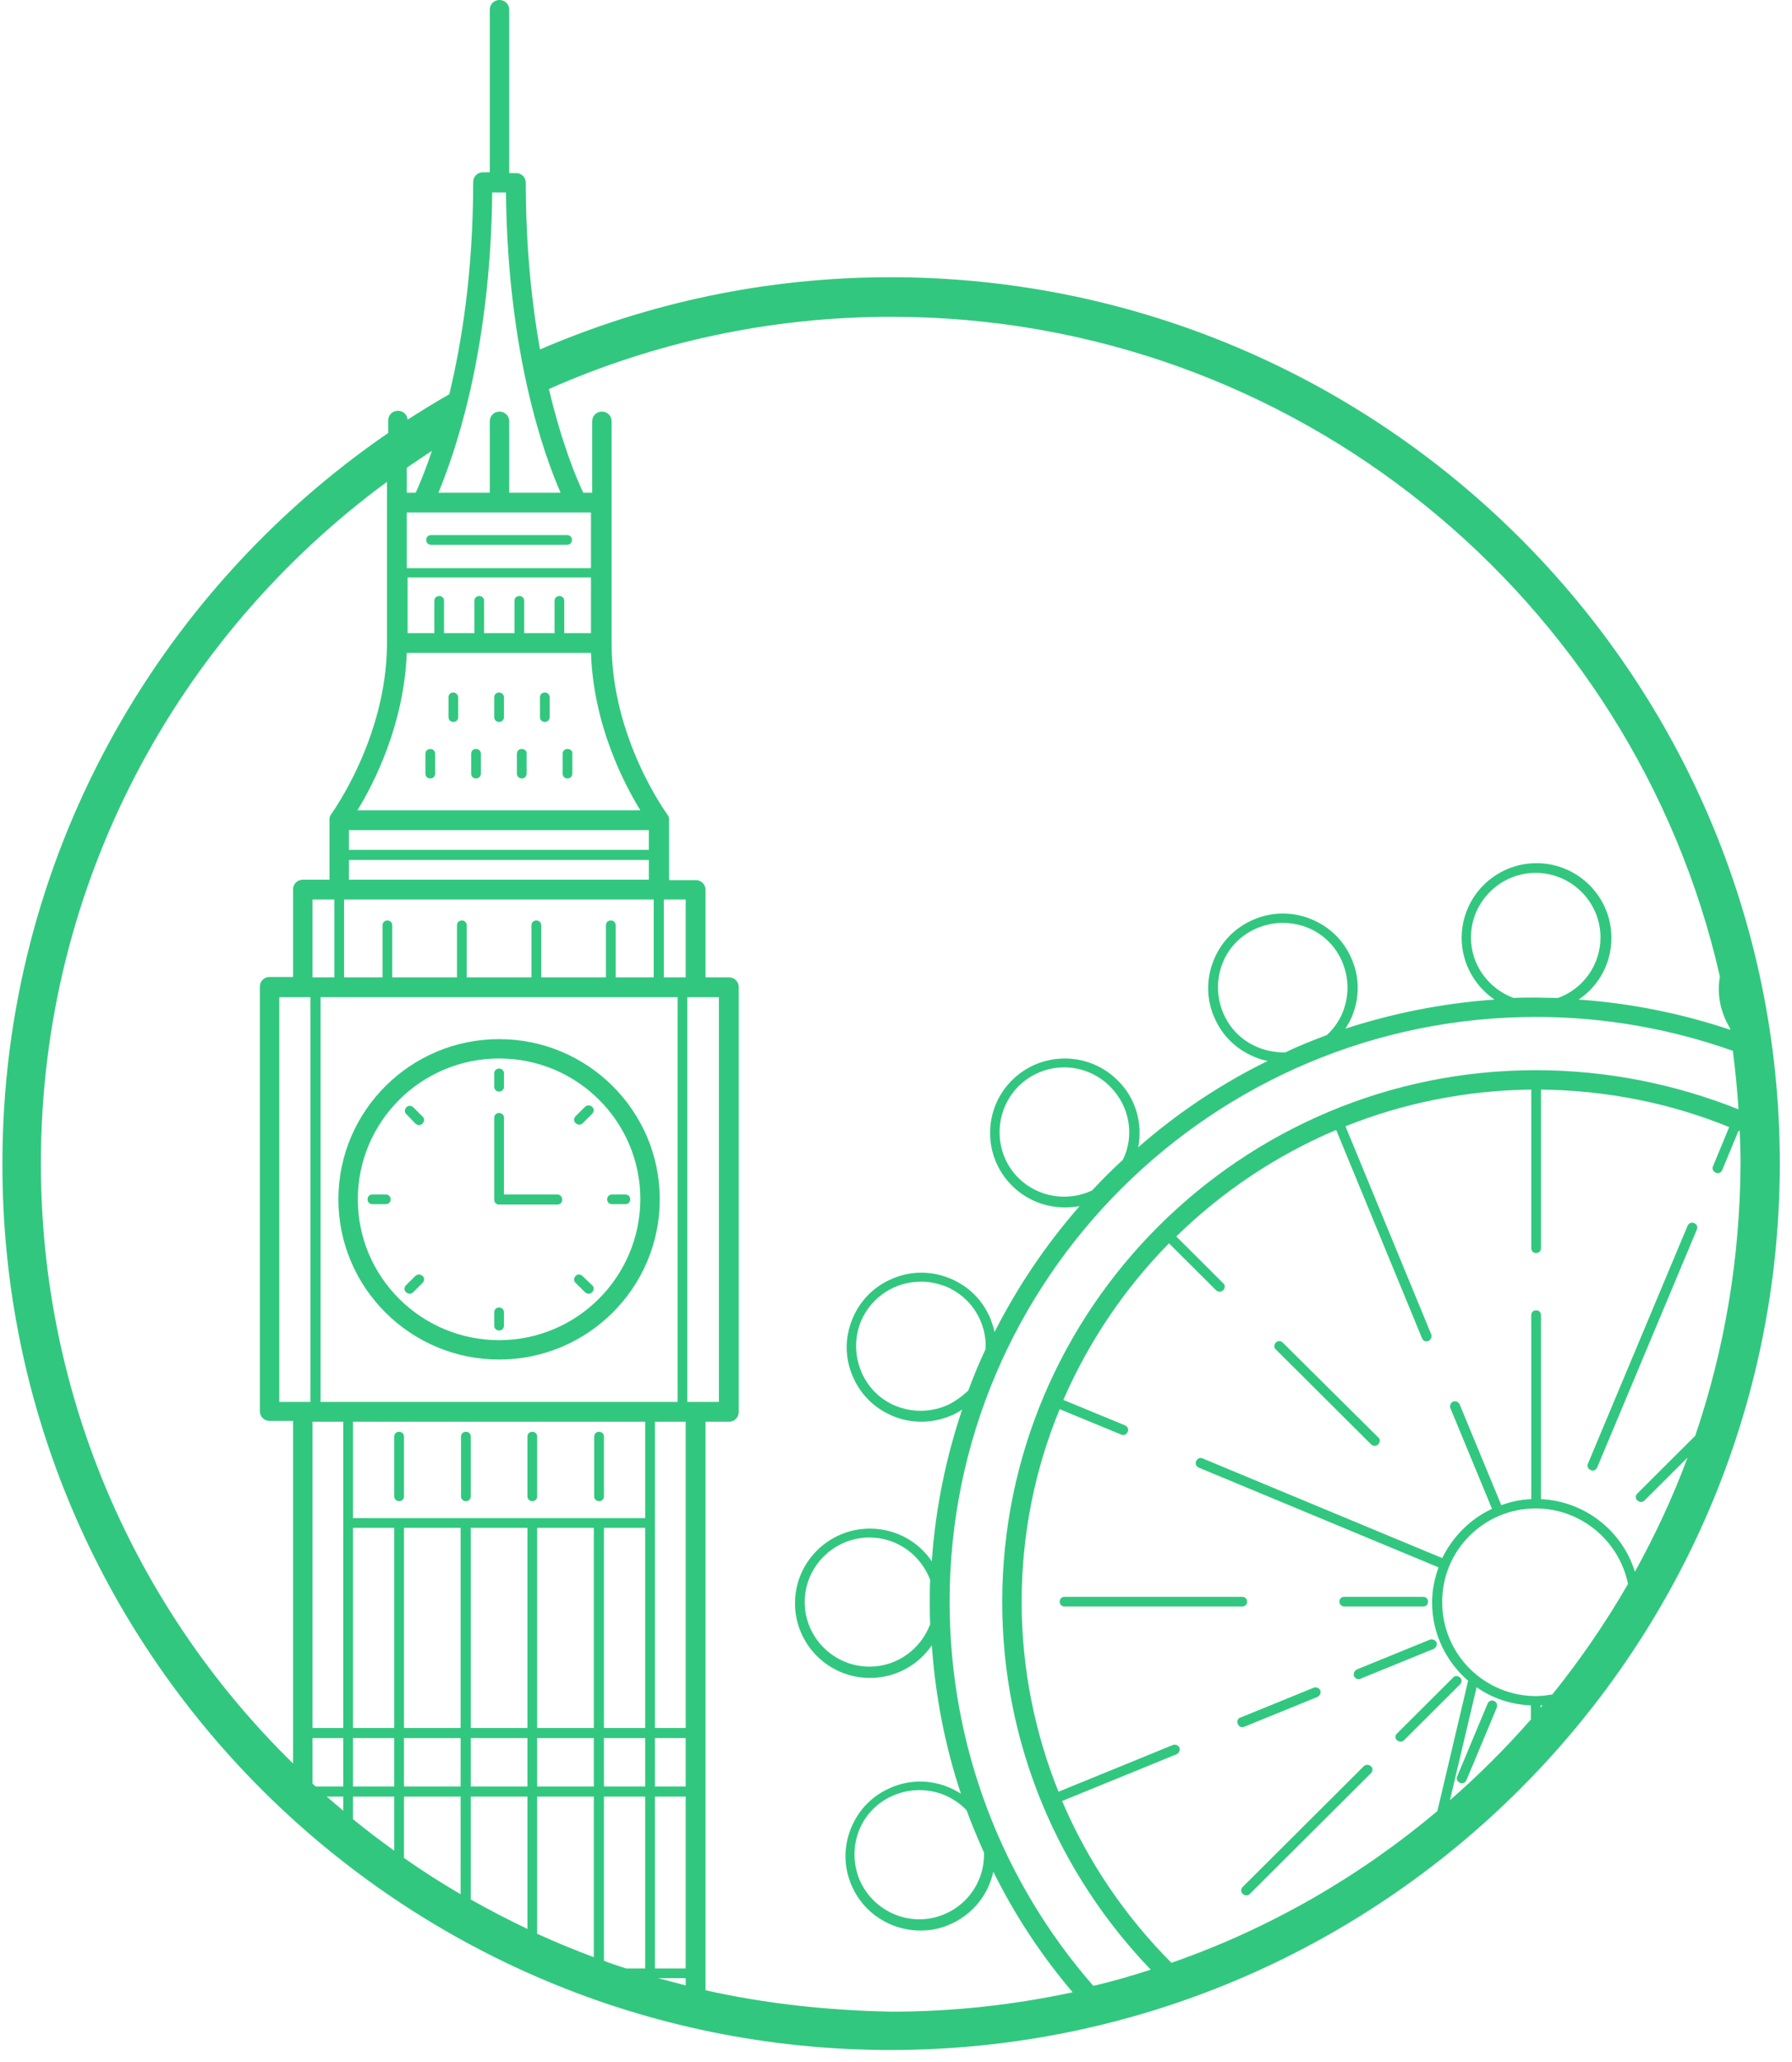 <?xml version="1.0" encoding="UTF-8"?>
<svg width="133px" height="153px" viewBox="0 0 133 153" version="1.1" xmlns="http://www.w3.org/2000/svg" xmlns:xlink="http://www.w3.org/1999/xlink">
    <!-- Generator: Sketch 42 (36781) - http://www.bohemiancoding.com/sketch -->
    <title>noun_531605_cc</title>
    <desc>Created with Sketch.</desc>
    <defs></defs>
    <g id="Page-1" stroke="none" stroke-width="1" fill="none" fill-rule="evenodd">
        <g id="Landing-2-Dark" transform="translate(-100, -5005)" fill-rule="nonzero" fill="#32C77F">
            <g id="London" transform="translate(100, 5005)">
                <g id="noun_531605_cc">
                    <g id="Group">
                        <path d="M37.042,77.105 C30.463,77.105 25.115,82.434 25.115,88.992 C25.115,95.55 30.463,100.88 37.042,100.88 C43.621,100.88 48.968,95.55 48.968,88.992 C48.968,82.434 43.621,77.105 37.042,77.105 Z M37.042,99.442 C31.274,99.442 26.557,94.771 26.557,88.992 C26.557,83.243 31.244,78.542 37.042,78.542 C42.84,78.542 47.526,83.213 47.526,88.992 C47.496,94.771 42.81,99.442 37.042,99.442 Z" id="Shape"></path>
                        <path d="M31.634,40.064 C31.634,40.274 31.784,40.424 31.995,40.424 L42.089,40.424 C42.299,40.424 42.449,40.274 42.449,40.064 C42.449,39.855 42.299,39.705 42.089,39.705 L31.995,39.705 C31.784,39.705 31.634,39.855 31.634,40.064 Z" id="Shape"></path>
                        <path d="M33.647,51.383 C33.437,51.383 33.287,51.533 33.287,51.742 L33.287,53.21 C33.287,53.419 33.437,53.569 33.647,53.569 C33.857,53.569 34.008,53.419 34.008,53.21 L34.008,51.742 C34.008,51.563 33.827,51.383 33.647,51.383 Z" id="Shape"></path>
                        <path d="M37.042,51.383 C36.832,51.383 36.681,51.533 36.681,51.742 L36.681,53.21 C36.681,53.419 36.832,53.569 37.042,53.569 C37.252,53.569 37.402,53.419 37.402,53.21 L37.402,51.742 C37.402,51.563 37.252,51.383 37.042,51.383 Z" id="Shape"></path>
                        <path d="M40.437,51.383 C40.226,51.383 40.076,51.533 40.076,51.742 L40.076,53.21 C40.076,53.419 40.226,53.569 40.437,53.569 C40.647,53.569 40.797,53.419 40.797,53.21 L40.797,51.742 C40.797,51.563 40.647,51.383 40.437,51.383 Z" id="Shape"></path>
                        <path d="M31.935,55.575 C31.724,55.575 31.574,55.725 31.574,55.934 L31.574,57.402 C31.574,57.611 31.724,57.761 31.935,57.761 C32.145,57.761 32.295,57.611 32.295,57.402 L32.295,55.934 C32.295,55.725 32.145,55.575 31.935,55.575 Z" id="Shape"></path>
                        <path d="M35.329,55.575 C35.119,55.575 34.969,55.725 34.969,55.934 L34.969,57.402 C34.969,57.611 35.119,57.761 35.329,57.761 C35.54,57.761 35.69,57.611 35.69,57.402 L35.69,55.934 C35.69,55.725 35.54,55.575 35.329,55.575 Z" id="Shape"></path>
                        <path d="M38.724,55.575 C38.514,55.575 38.364,55.725 38.364,55.934 L38.364,57.402 C38.364,57.611 38.514,57.761 38.724,57.761 C38.934,57.761 39.085,57.611 39.085,57.402 L39.085,55.934 C39.115,55.725 38.934,55.575 38.724,55.575 Z" id="Shape"></path>
                        <path d="M42.119,55.575 C41.909,55.575 41.758,55.725 41.758,55.934 L41.758,57.402 C41.758,57.611 41.909,57.761 42.119,57.761 C42.329,57.761 42.479,57.611 42.479,57.402 L42.479,55.934 C42.509,55.725 42.329,55.575 42.119,55.575 Z" id="Shape"></path>
                        <path d="M29.621,111.39 C29.832,111.39 29.982,111.24 29.982,111.031 L29.982,106.599 C29.982,106.389 29.832,106.24 29.621,106.24 C29.411,106.24 29.261,106.389 29.261,106.599 L29.261,111.031 C29.261,111.21 29.411,111.39 29.621,111.39 Z" id="Shape"></path>
                        <path d="M34.578,111.39 C34.789,111.39 34.939,111.24 34.939,111.031 L34.939,106.599 C34.939,106.389 34.789,106.24 34.578,106.24 C34.368,106.24 34.218,106.389 34.218,106.599 L34.218,111.031 C34.188,111.21 34.368,111.39 34.578,111.39 Z" id="Shape"></path>
                        <path d="M39.505,111.39 C39.716,111.39 39.866,111.24 39.866,111.031 L39.866,106.599 C39.866,106.389 39.716,106.24 39.505,106.24 C39.295,106.24 39.145,106.389 39.145,106.599 L39.145,111.031 C39.145,111.21 39.295,111.39 39.505,111.39 Z" id="Shape"></path>
                        <path d="M44.462,111.39 C44.672,111.39 44.823,111.24 44.823,111.031 L44.823,106.599 C44.823,106.389 44.672,106.24 44.462,106.24 C44.252,106.24 44.102,106.389 44.102,106.599 L44.102,111.031 C44.072,111.21 44.252,111.39 44.462,111.39 Z" id="Shape"></path>
                        <path d="M41.368,88.633 L37.402,88.633 L37.402,82.944 C37.402,82.734 37.252,82.584 37.042,82.584 C36.832,82.584 36.681,82.734 36.681,82.944 L36.681,89.022 C36.681,89.232 36.832,89.381 37.042,89.381 L41.368,89.381 C41.578,89.381 41.728,89.232 41.728,89.022 C41.728,88.812 41.578,88.633 41.368,88.633 Z" id="Shape"></path>
                        <path d="M37.042,97.017 C36.832,97.017 36.681,97.167 36.681,97.376 L36.681,98.364 C36.681,98.574 36.832,98.724 37.042,98.724 C37.252,98.724 37.402,98.574 37.402,98.364 L37.402,97.376 C37.402,97.167 37.252,97.017 37.042,97.017 Z" id="Shape"></path>
                        <path d="M37.042,80.997 C37.252,80.997 37.402,80.847 37.402,80.638 L37.402,79.65 C37.402,79.44 37.252,79.29 37.042,79.29 C36.832,79.29 36.681,79.44 36.681,79.65 L36.681,80.638 C36.681,80.847 36.832,80.997 37.042,80.997 Z" id="Shape"></path>
                        <path d="M28.63,88.633 L27.639,88.633 C27.428,88.633 27.278,88.782 27.278,88.992 C27.278,89.202 27.428,89.351 27.639,89.351 L28.63,89.351 C28.84,89.351 28.991,89.202 28.991,88.992 C28.991,88.782 28.84,88.633 28.63,88.633 Z" id="Shape"></path>
                        <path d="M46.415,88.633 L45.424,88.633 C45.213,88.633 45.063,88.782 45.063,88.992 C45.063,89.202 45.213,89.351 45.424,89.351 L46.415,89.351 C46.625,89.351 46.775,89.202 46.775,88.992 C46.775,88.782 46.625,88.633 46.415,88.633 Z" id="Shape"></path>
                        <path d="M30.823,94.681 L30.132,95.37 C29.982,95.52 29.982,95.759 30.132,95.879 C30.192,95.939 30.312,95.999 30.403,95.999 C30.493,95.999 30.583,95.969 30.673,95.879 L31.364,95.19 C31.514,95.041 31.514,94.801 31.364,94.681 C31.214,94.532 30.973,94.532 30.823,94.681 Z" id="Shape"></path>
                        <path d="M43.411,82.135 L42.72,82.824 C42.57,82.973 42.57,83.213 42.72,83.333 C42.78,83.393 42.9,83.453 42.99,83.453 C43.08,83.453 43.17,83.423 43.261,83.333 L43.951,82.644 C44.102,82.494 44.102,82.255 43.951,82.135 C43.801,81.985 43.561,81.985 43.411,82.135 Z" id="Shape"></path>
                        <path d="M30.823,83.363 C30.883,83.423 31.003,83.482 31.093,83.482 C31.184,83.482 31.274,83.453 31.364,83.363 C31.514,83.213 31.514,82.973 31.364,82.854 L30.673,82.165 C30.523,82.015 30.282,82.015 30.162,82.165 C30.012,82.315 30.012,82.554 30.162,82.674 L30.823,83.363 Z" id="Shape"></path>
                        <path d="M43.23,94.681 C43.08,94.532 42.84,94.532 42.72,94.681 C42.57,94.831 42.57,95.071 42.72,95.19 L43.411,95.879 C43.471,95.939 43.591,95.999 43.681,95.999 C43.771,95.999 43.861,95.969 43.951,95.879 C44.102,95.729 44.102,95.49 43.951,95.37 L43.23,94.681 Z" id="Shape"></path>
                        <path d="M78.65,118.846 C78.65,119.055 78.8,119.205 79.011,119.205 L92.199,119.205 C92.409,119.205 92.559,119.055 92.559,118.846 C92.559,118.636 92.409,118.486 92.199,118.486 L79.011,118.486 C78.8,118.486 78.65,118.636 78.65,118.846 Z" id="Shape"></path>
                        <path d="M99.77,119.205 L105.628,119.205 C105.838,119.205 105.988,119.055 105.988,118.846 C105.988,118.636 105.838,118.486 105.628,118.486 L99.77,118.486 C99.559,118.486 99.409,118.636 99.409,118.846 C99.409,119.055 99.589,119.205 99.77,119.205 Z" id="Shape"></path>
                        <path d="M95.203,99.622 C95.053,99.472 94.813,99.472 94.692,99.622 C94.542,99.772 94.542,100.011 94.692,100.131 L101.752,107.168 C101.812,107.228 101.933,107.288 102.023,107.288 C102.113,107.288 102.203,107.258 102.293,107.168 C102.443,107.018 102.443,106.779 102.293,106.659 L95.203,99.622 Z" id="Shape"></path>
                        <path d="M101.212,131.063 L92.229,140.016 C92.079,140.166 92.079,140.405 92.229,140.525 C92.289,140.585 92.409,140.645 92.499,140.645 C92.589,140.645 92.68,140.615 92.77,140.525 L101.752,131.572 C101.903,131.422 101.903,131.182 101.752,131.063 C101.572,130.913 101.362,130.913 101.212,131.063 Z" id="Shape"></path>
                        <path d="M103.675,129.116 C103.735,129.176 103.855,129.236 103.945,129.236 C104.036,129.236 104.126,129.206 104.216,129.116 L108.362,124.984 C108.512,124.834 108.512,124.595 108.362,124.475 C108.211,124.325 107.971,124.325 107.851,124.475 L103.705,128.607 C103.525,128.757 103.525,128.997 103.675,129.116 Z" id="Shape"></path>
                        <path d="M91.868,127.919 C91.929,128.068 92.049,128.158 92.199,128.158 C92.259,128.158 92.289,128.158 92.349,128.128 L97.787,125.912 C97.967,125.823 98.057,125.613 97.997,125.433 C97.907,125.254 97.697,125.164 97.516,125.224 L92.079,127.44 C91.868,127.499 91.778,127.709 91.868,127.919 Z" id="Shape"></path>
                        <path d="M100.491,124.355 C100.551,124.505 100.671,124.595 100.821,124.595 C100.881,124.595 100.911,124.595 100.971,124.565 L106.409,122.349 C106.589,122.259 106.679,122.05 106.619,121.87 C106.529,121.69 106.319,121.601 106.138,121.66 L100.701,123.876 C100.521,123.966 100.43,124.176 100.491,124.355 Z" id="Shape"></path>
                        <path d="M125.726,90.759 C125.546,90.669 125.335,90.759 125.245,90.968 L117.855,108.605 C117.765,108.785 117.855,108.994 118.065,109.084 C118.125,109.114 118.155,109.114 118.215,109.114 C118.366,109.114 118.486,109.024 118.546,108.875 L125.936,91.238 C126.026,91.028 125.936,90.819 125.726,90.759 Z" id="Shape"></path>
                        <path d="M110.885,126.212 C110.705,126.122 110.495,126.212 110.404,126.421 L108.151,131.811 C108.061,131.991 108.151,132.201 108.362,132.29 C108.422,132.32 108.452,132.32 108.512,132.32 C108.662,132.32 108.782,132.231 108.842,132.081 L111.095,126.691 C111.155,126.481 111.065,126.272 110.885,126.212 Z" id="Shape"></path>
                        <path d="M66.092,20.571 C56.839,20.571 48.067,22.488 40.076,25.931 C39.475,22.547 39.025,18.415 39.025,13.564 C39.025,13.145 38.694,12.846 38.304,12.846 L37.793,12.846 L37.793,0.719 C37.793,0.299 37.462,1.33226763e-16 37.072,1.33226763e-16 C36.651,1.33226763e-16 36.351,0.329 36.351,0.719 L36.351,12.786 L35.84,12.786 C35.42,12.786 35.119,13.115 35.119,13.505 C35.119,20.122 34.278,25.392 33.347,29.255 C32.295,29.854 31.274,30.482 30.252,31.141 C30.222,30.752 29.922,30.482 29.531,30.482 C29.111,30.482 28.81,30.812 28.81,31.201 L28.81,32.129 C11.536,43.987 0.18,63.869 0.18,86.297 C0.09,122.619 29.712,152.113 66.092,152.113 C102.473,152.113 132.095,122.619 132.095,86.327 C132.095,50.066 102.473,20.571 66.092,20.571 Z M113.979,79.41 C92.139,79.41 74.384,97.107 74.384,118.876 C74.384,129.446 78.59,139.058 85.409,146.154 C83.997,146.603 82.586,147.023 81.143,147.352 C74.444,139.686 70.479,129.685 70.479,118.846 C70.479,94.921 90.006,75.458 114.009,75.458 C119.117,75.458 124.043,76.356 128.61,77.973 C128.79,79.41 128.94,80.847 129.03,82.315 C124.374,80.458 119.297,79.41 113.979,79.41 Z M70.058,142.052 C67.595,143.07 64.801,141.872 63.779,139.447 C63.299,138.249 63.299,136.962 63.779,135.764 C64.26,134.596 65.191,133.668 66.393,133.189 C66.994,132.949 67.595,132.829 68.225,132.829 C68.856,132.829 69.487,132.949 70.088,133.189 C70.719,133.458 71.29,133.847 71.74,134.327 C72.131,135.405 72.582,136.453 73.032,137.471 C73.092,139.417 71.951,141.273 70.058,142.052 Z M70.178,104.323 C68.976,104.802 67.685,104.802 66.483,104.323 C65.311,103.844 64.38,102.916 63.899,101.718 C63.419,100.52 63.419,99.233 63.899,98.035 C64.68,96.208 66.453,95.101 68.346,95.101 C68.976,95.101 69.577,95.22 70.208,95.46 C72.131,96.268 73.242,98.155 73.152,100.101 C72.672,101.119 72.251,102.137 71.861,103.185 C71.38,103.634 70.809,104.054 70.178,104.323 Z M83.337,86.058 C82.555,86.776 81.774,87.555 81.053,88.333 C79.281,89.172 77.058,88.872 75.586,87.405 C73.723,85.549 73.723,82.494 75.586,80.608 C76.517,79.68 77.749,79.201 78.98,79.201 C80.212,79.201 81.444,79.68 82.375,80.608 C83.877,82.105 84.208,84.291 83.337,86.058 Z M93.341,77.703 C92.169,77.224 91.238,76.296 90.757,75.098 C90.276,73.901 90.276,72.613 90.757,71.415 C91.238,70.247 92.169,69.319 93.371,68.84 C93.971,68.601 94.572,68.481 95.203,68.481 C95.834,68.481 96.465,68.601 97.066,68.84 C98.237,69.319 99.169,70.247 99.649,71.445 C100.13,72.643 100.13,73.931 99.649,75.128 C99.379,75.787 98.988,76.326 98.478,76.805 C97.426,77.194 96.375,77.614 95.383,78.093 C94.662,78.093 93.971,77.973 93.341,77.703 Z M113.979,74.02 C113.409,74.02 112.868,74.02 112.327,74.05 C110.495,73.362 109.173,71.625 109.173,69.559 C109.173,66.924 111.336,64.768 113.979,64.768 C116.623,64.768 118.786,66.924 118.786,69.559 C118.786,71.625 117.464,73.392 115.632,74.05 C115.091,74.05 114.55,74.02 113.979,74.02 Z M36.531,14.283 L37.553,14.283 C37.673,26.35 40.437,33.896 41.608,36.561 L37.793,36.561 L37.793,31.261 C37.793,30.842 37.462,30.542 37.072,30.542 C36.651,30.542 36.351,30.872 36.351,31.261 L36.351,36.561 L32.536,36.561 C33.647,33.896 36.411,26.35 36.531,14.283 Z M43.861,38.028 L43.861,42.16 L30.192,42.16 L30.192,38.028 L31.304,38.028 L42.75,38.028 L43.861,38.028 Z M48.157,63.061 L25.896,63.061 L25.896,61.594 L48.157,61.594 L48.157,63.061 Z M23.793,104.024 L23.793,73.99 L50.29,73.99 L50.29,104.024 L23.793,104.024 Z M50.891,146.064 L48.608,146.064 L48.608,133.308 L50.891,133.308 L50.891,146.064 Z M50.891,132.56 L48.608,132.56 L48.608,128.967 L50.891,128.967 L50.891,132.56 Z M47.887,132.56 L44.823,132.56 L44.823,128.967 L47.887,128.967 L47.887,132.56 Z M26.197,113.366 L29.261,113.366 L29.261,128.218 L26.197,128.218 L26.197,113.366 Z M44.072,113.366 L44.072,128.218 L39.866,128.218 L39.866,113.366 L44.072,113.366 Z M39.145,128.218 L34.939,128.218 L34.939,113.366 L39.145,113.366 L39.145,128.218 Z M34.188,128.218 L29.982,128.218 L29.982,113.366 L34.188,113.366 L34.188,128.218 Z M29.261,128.967 L29.261,132.56 L26.197,132.56 L26.197,128.967 L29.261,128.967 Z M29.982,128.967 L34.188,128.967 L34.188,132.56 L29.982,132.56 L29.982,128.967 Z M34.939,128.967 L39.145,128.967 L39.145,132.56 L34.939,132.56 L34.939,128.967 Z M39.866,128.967 L44.072,128.967 L44.072,132.56 L39.866,132.56 L39.866,128.967 Z M44.823,128.218 L44.823,113.366 L47.887,113.366 L47.887,128.218 L44.823,128.218 Z M47.887,112.647 L26.197,112.647 L26.197,105.491 L47.887,105.491 L47.887,112.647 Z M48.548,72.523 L45.694,72.523 L45.694,68.66 C45.694,68.451 45.544,68.301 45.333,68.301 C45.123,68.301 44.973,68.451 44.973,68.66 L44.973,72.523 L40.166,72.523 L40.166,68.66 C40.166,68.451 40.016,68.301 39.806,68.301 C39.595,68.301 39.445,68.451 39.445,68.66 L39.445,72.523 L34.638,72.523 L34.638,68.66 C34.638,68.451 34.488,68.301 34.278,68.301 C34.068,68.301 33.917,68.451 33.917,68.66 L33.917,72.523 L29.111,72.523 L29.111,68.66 C29.111,68.451 28.961,68.301 28.75,68.301 C28.54,68.301 28.39,68.451 28.39,68.66 L28.39,72.523 L25.536,72.523 L25.536,66.744 L48.518,66.744 L48.518,72.523 L48.548,72.523 Z M24.815,66.744 L24.815,72.523 L23.192,72.523 L23.192,66.744 L24.815,66.744 Z M22.441,73.99 L23.042,73.99 L23.042,104.024 L22.441,104.024 L20.729,104.024 L20.729,73.99 L22.441,73.99 Z M25.476,105.491 L25.476,128.218 L23.192,128.218 L23.192,105.491 L25.476,105.491 L25.476,105.491 Z M23.192,128.967 L25.476,128.967 L25.476,132.56 L23.433,132.56 C23.343,132.5 23.283,132.41 23.192,132.35 L23.192,128.967 Z M25.476,133.308 L25.476,134.356 C25.055,133.997 24.664,133.668 24.244,133.308 L25.476,133.308 Z M26.197,133.308 L29.261,133.308 L29.261,137.321 C28.209,136.572 27.188,135.794 26.197,134.985 L26.197,133.308 Z M29.982,133.308 L34.188,133.308 L34.188,140.555 C32.746,139.716 31.334,138.818 29.982,137.86 L29.982,133.308 Z M34.939,133.308 L39.145,133.308 L39.145,143.13 C37.703,142.441 36.321,141.723 34.939,140.944 L34.939,133.308 Z M39.866,133.308 L44.072,133.308 L44.072,145.226 C42.63,144.687 41.248,144.118 39.866,143.489 L39.866,133.308 Z M44.823,133.308 L47.887,133.308 L47.887,146.064 L46.475,146.064 C45.934,145.885 45.363,145.705 44.823,145.495 L44.823,133.308 Z M50.891,146.783 L50.891,147.322 C50.2,147.142 49.539,146.963 48.848,146.783 L50.891,146.783 Z M50.891,128.218 L48.608,128.218 L48.608,105.491 L50.891,105.491 L50.891,128.218 Z M51.612,104.024 L51.011,104.024 L51.011,73.99 L51.612,73.99 L53.355,73.99 L53.355,104.024 L51.612,104.024 Z M50.891,72.523 L49.269,72.523 L49.269,66.744 L50.891,66.744 L50.891,72.523 Z M25.896,65.277 L25.896,63.81 L48.157,63.81 L48.157,65.277 L25.896,65.277 Z M26.527,60.127 C27.759,58.12 29.982,53.779 30.192,48.449 L43.861,48.449 C44.042,53.779 46.295,58.12 47.526,60.127 L26.527,60.127 Z M43.861,46.981 L41.879,46.981 L41.879,44.586 C41.879,44.376 41.728,44.227 41.518,44.227 C41.308,44.227 41.158,44.376 41.158,44.586 L41.158,46.981 L38.904,46.981 L38.904,44.586 C38.904,44.376 38.754,44.227 38.544,44.227 C38.334,44.227 38.183,44.376 38.183,44.586 L38.183,46.981 L35.93,46.981 L35.93,44.586 C35.93,44.376 35.78,44.227 35.57,44.227 C35.359,44.227 35.209,44.376 35.209,44.586 L35.209,46.981 L32.956,46.981 L32.956,44.586 C32.956,44.376 32.806,44.227 32.596,44.227 C32.385,44.227 32.235,44.376 32.235,44.586 L32.235,46.981 L30.252,46.981 L30.252,42.849 L43.861,42.849 L43.861,46.981 Z M30.853,36.561 L30.192,36.561 L30.192,34.705 C30.823,34.285 31.424,33.866 32.055,33.447 C31.544,35.004 31.093,36.022 30.853,36.561 Z M3.034,86.327 C3.034,65.606 13.158,47.191 28.72,35.753 L28.72,37.28 L28.72,47.73 L28.72,47.79 C28.69,54.797 24.604,60.366 24.574,60.426 L24.574,60.426 C24.544,60.486 24.514,60.516 24.484,60.576 L24.484,60.606 C24.454,60.666 24.454,60.695 24.454,60.755 L24.454,60.815 L24.454,60.845 L24.454,65.277 L22.471,65.277 C22.051,65.277 21.75,65.606 21.75,65.995 L21.75,72.493 L20.008,72.493 C19.587,72.493 19.287,72.823 19.287,73.212 L19.287,104.712 C19.287,105.132 19.617,105.431 20.008,105.431 L21.75,105.431 L21.75,130.853 C10.184,119.534 3.034,103.754 3.034,86.327 Z M52.363,147.681 L52.363,105.491 L54.106,105.491 C54.526,105.491 54.827,105.162 54.827,104.772 L54.827,73.242 C54.827,72.823 54.496,72.523 54.106,72.523 L52.363,72.523 L52.363,66.025 C52.363,65.606 52.033,65.307 51.642,65.307 L49.659,65.307 L49.659,60.875 L49.659,60.845 L49.659,60.785 C49.659,60.725 49.629,60.695 49.629,60.636 L49.629,60.606 C49.599,60.546 49.569,60.486 49.539,60.456 L49.539,60.456 C49.509,60.396 45.393,54.827 45.393,47.76 L45.393,37.31 L45.393,31.261 C45.393,30.842 45.063,30.542 44.672,30.542 C44.252,30.542 43.951,30.872 43.951,31.261 L43.951,36.561 L43.291,36.561 C42.84,35.633 41.728,33.028 40.737,28.866 C48.518,25.422 57.11,23.506 66.153,23.506 C96.134,23.506 121.28,44.466 127.649,72.463 C127.408,73.811 127.709,75.158 128.4,76.296 C128.4,76.326 128.4,76.386 128.43,76.416 C124.855,75.218 121.069,74.44 117.164,74.17 C118.636,73.182 119.597,71.505 119.597,69.589 C119.597,66.534 117.104,64.049 114.039,64.049 C110.975,64.049 108.482,66.534 108.482,69.589 C108.482,71.475 109.443,73.152 110.915,74.17 C107.07,74.44 103.375,75.188 99.86,76.326 C100.04,76.027 100.22,75.727 100.34,75.428 C100.911,74.05 100.911,72.553 100.34,71.206 C99.77,69.828 98.718,68.78 97.336,68.211 C95.954,67.642 94.452,67.642 93.1,68.211 C91.718,68.78 90.667,69.828 90.096,71.206 C89.525,72.583 89.525,74.08 90.096,75.428 C90.667,76.805 91.718,77.853 93.1,78.422 C93.431,78.572 93.761,78.662 94.092,78.721 C90.607,80.428 87.392,82.584 84.478,85.129 C84.809,83.393 84.328,81.506 82.946,80.159 C80.783,78.003 77.268,78.003 75.105,80.159 C72.942,82.315 72.942,85.818 75.105,87.974 C76.187,89.052 77.599,89.591 79.041,89.591 C79.401,89.591 79.762,89.561 80.122,89.501 C77.659,92.316 75.526,95.46 73.813,98.844 C73.753,98.514 73.633,98.185 73.513,97.855 C72.942,96.478 71.891,95.43 70.509,94.861 C69.127,94.292 67.625,94.292 66.273,94.861 C64.891,95.43 63.839,96.478 63.268,97.855 C62.698,99.233 62.698,100.73 63.268,102.077 C63.839,103.455 64.891,104.503 66.273,105.072 C66.964,105.371 67.685,105.491 68.406,105.491 C69.127,105.491 69.848,105.341 70.509,105.072 C70.839,104.952 71.139,104.772 71.41,104.593 C70.208,108.156 69.427,111.929 69.157,115.851 C68.165,114.384 66.483,113.426 64.56,113.426 C61.496,113.426 59.003,115.911 59.003,118.966 C59.003,122.02 61.496,124.505 64.56,124.505 C66.483,124.505 68.165,123.547 69.157,122.08 C69.427,125.882 70.148,129.595 71.32,133.099 C71.049,132.919 70.749,132.769 70.418,132.62 C69.037,132.051 67.534,132.051 66.183,132.62 C64.801,133.189 63.749,134.237 63.178,135.614 C62.608,136.992 62.608,138.489 63.178,139.836 C64.05,141.962 66.122,143.25 68.316,143.25 C69.007,143.25 69.728,143.13 70.418,142.831 C72.161,142.112 73.363,140.585 73.723,138.878 C75.315,142.112 77.298,145.106 79.611,147.831 C75.285,148.759 70.779,149.268 66.183,149.268 C61.376,149.179 56.779,148.669 52.363,147.681 Z M69.037,120.523 C68.346,122.349 66.603,123.667 64.53,123.667 C61.887,123.667 59.724,121.511 59.724,118.876 C59.724,116.241 61.887,114.085 64.53,114.085 C66.603,114.085 68.346,115.402 69.037,117.229 C69.007,117.768 69.007,118.337 69.007,118.876 C69.007,119.415 69.007,119.984 69.037,120.523 Z M107.611,133.578 L109.593,125.194 C110.735,126.002 112.117,126.481 113.619,126.541 L113.619,127.589 C111.756,129.715 109.743,131.721 107.611,133.578 Z M113.979,111.929 C117.344,111.929 120.168,114.324 120.829,117.528 C119.177,120.403 117.284,123.158 115.211,125.733 C114.821,125.793 114.4,125.853 114.009,125.853 C110.164,125.853 107.04,122.738 107.04,118.906 C107.01,115.043 110.134,111.929 113.979,111.929 Z M114.34,126.541 L114.49,126.541 C114.43,126.601 114.37,126.661 114.34,126.721 L114.34,126.541 Z M125.816,106.539 L121.52,110.821 C121.37,110.971 121.37,111.21 121.52,111.33 C121.58,111.39 121.7,111.45 121.79,111.45 C121.88,111.45 121.971,111.42 122.061,111.33 L125.245,108.156 C124.164,111.09 122.842,113.905 121.34,116.63 C120.408,113.606 117.645,111.39 114.37,111.24 L114.37,97.586 C114.37,97.376 114.22,97.227 114.009,97.227 C113.799,97.227 113.649,97.376 113.649,97.586 L113.649,111.24 C112.868,111.27 112.147,111.42 111.426,111.689 L108.332,104.203 C108.241,104.024 108.031,103.934 107.851,103.994 C107.671,104.084 107.58,104.293 107.641,104.473 L110.735,111.959 C109.113,112.707 107.821,114.025 107.04,115.612 L89.255,108.216 C89.075,108.126 88.864,108.216 88.774,108.425 C88.684,108.605 88.774,108.815 88.984,108.905 L106.769,116.301 C106.469,117.109 106.289,118.007 106.289,118.906 C106.289,121.241 107.34,123.307 108.962,124.715 L108.962,124.715 L106.679,134.386 C100.911,139.237 94.242,143.1 86.942,145.645 C83.517,142.202 80.753,138.159 78.83,133.638 L87.332,130.164 C87.512,130.075 87.603,129.865 87.542,129.685 C87.452,129.506 87.242,129.416 87.062,129.476 L78.56,132.949 C76.817,128.607 75.826,123.846 75.826,118.876 C75.826,113.815 76.817,108.994 78.65,104.563 L83.216,106.449 C83.276,106.479 83.307,106.479 83.367,106.479 C83.517,106.479 83.637,106.389 83.697,106.24 C83.787,106.06 83.697,105.85 83.487,105.76 L78.92,103.874 C80.813,99.532 83.487,95.58 86.761,92.256 L90.246,95.729 C90.306,95.789 90.426,95.849 90.517,95.849 C90.607,95.849 90.697,95.819 90.787,95.729 C90.937,95.58 90.937,95.34 90.787,95.22 L87.302,91.747 C90.697,88.423 94.722,85.728 99.169,83.842 L105.538,99.293 C105.598,99.442 105.718,99.532 105.868,99.532 C105.928,99.532 105.958,99.532 106.018,99.502 C106.199,99.412 106.289,99.203 106.229,99.023 L99.86,83.572 C104.126,81.866 108.782,80.907 113.649,80.847 L113.649,92.615 C113.649,92.825 113.799,92.975 114.009,92.975 C114.22,92.975 114.37,92.825 114.37,92.615 L114.37,80.847 C119.297,80.907 124.013,81.866 128.339,83.632 L127.138,86.537 C127.048,86.716 127.138,86.926 127.348,87.016 C127.408,87.046 127.438,87.046 127.498,87.046 C127.649,87.046 127.769,86.956 127.829,86.806 L129.03,83.902 C129.061,83.902 129.091,83.932 129.121,83.932 C129.151,84.71 129.181,85.489 129.181,86.297 C129.151,93.394 127.979,100.191 125.816,106.539 Z" id="Shape"></path>
                    </g>
                </g>
            </g>
        </g>
    </g>
</svg>